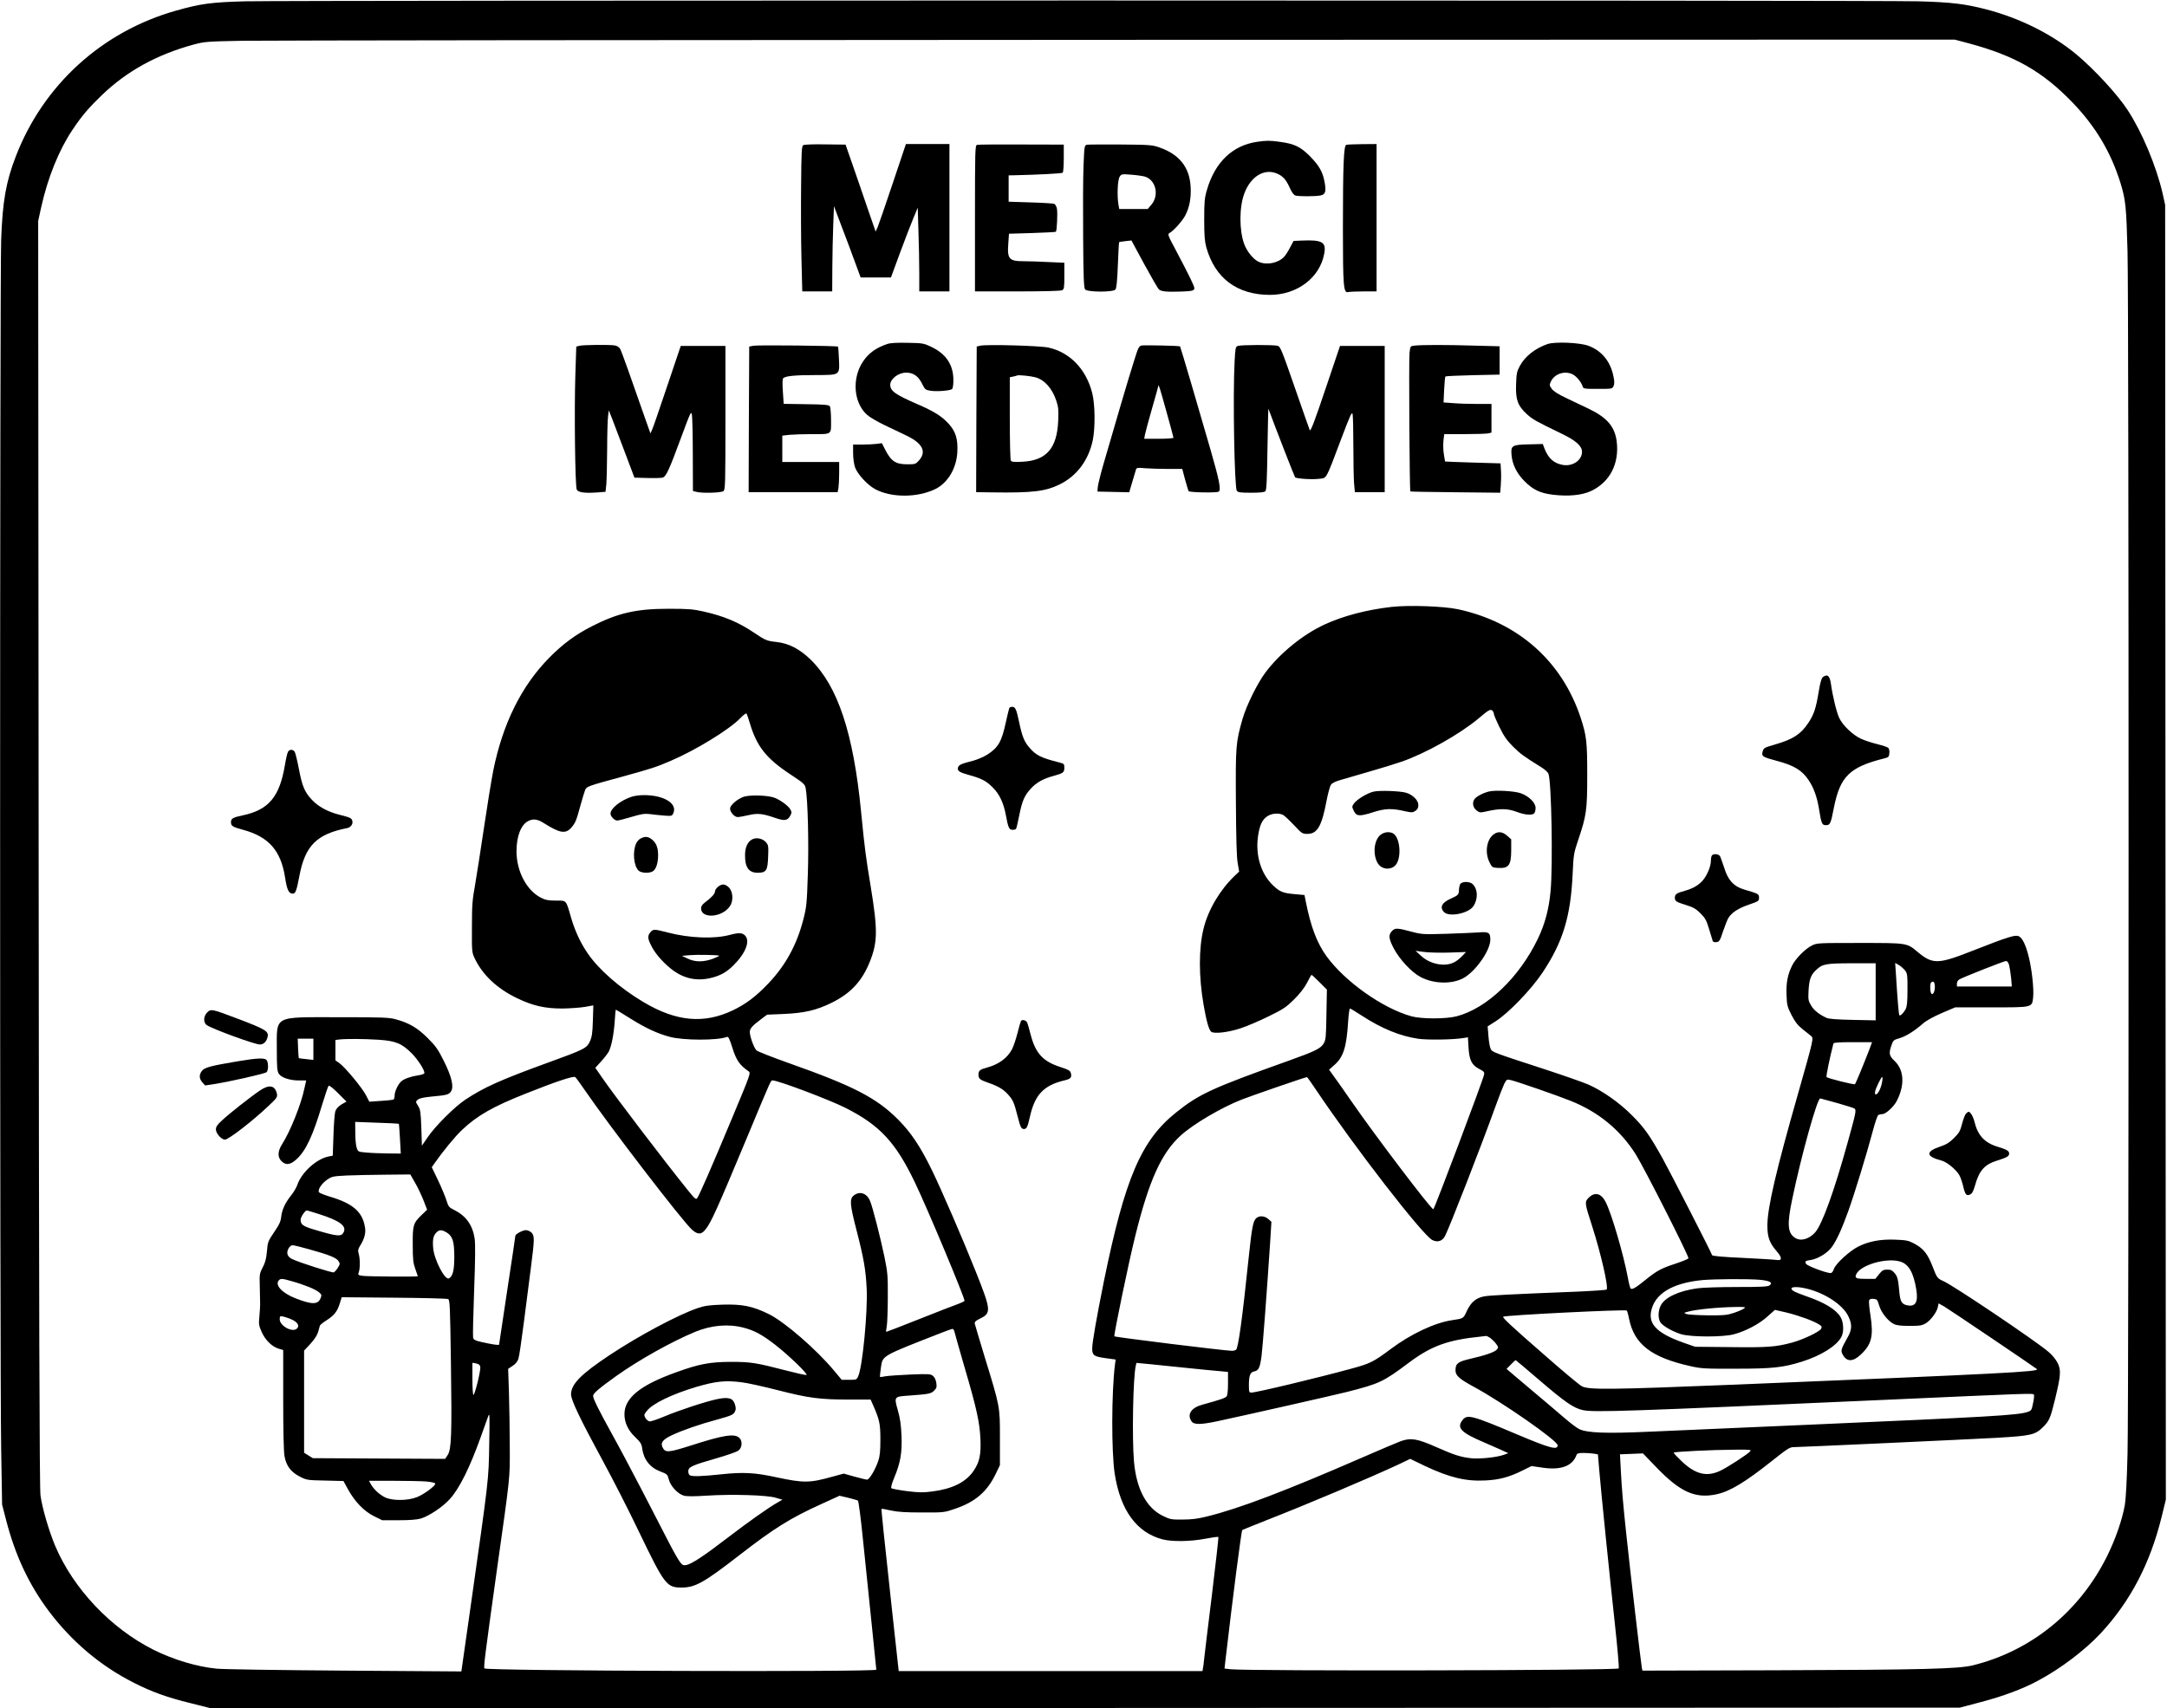 <?xml version="1.0" encoding="UTF-8" standalone="yes"?>
<svg version="1.0" xmlns="http://www.w3.org/2000/svg" width="1400pt" height="1104pt" viewBox="0 0 1867 1472" preserveAspectRatio="xMidYMid meet">
  <g transform="translate(0,1472) scale(0.1,-0.1)" fill="#000000" stroke="none">
    <path d="M2110 14710 c-287 -8 -381 -20 -592 -80 -637 -179 -1145 -640 -1382
-1257 -85 -220 -114 -387 -126 -718 -12 -323 -12 -9742 0 -10415 l8 -485 35
-135 c79 -306 198 -558 371 -788 198 -261 442 -467 726 -611 157 -80 284 -126
490 -177 l175 -44 7535 2 7535 3 178 47 c195 51 366 115 497 186 195 104 404
263 540 409 256 277 425 600 525 1007 l35 144 -3 5578 -3 5579 -22 100 c-54
234 -177 528 -300 716 -90 138 -285 349 -442 481 -210 174 -485 312 -775 388
-185 48 -301 62 -585 70 -324 10 -14032 9 -14420 0z m14848 -361 c401 -107
639 -243 898 -511 200 -208 331 -429 414 -696 44 -145 50 -205 60 -592 12
-467 12 -9888 0 -10355 -6 -241 -14 -389 -24 -447 -23 -127 -78 -286 -150
-433 -237 -481 -656 -822 -1161 -946 -124 -30 -431 -38 -1702 -42 l-1142 -3
-5 20 c-6 24 -106 881 -135 1161 -27 252 -39 393 -47 551 l-7 132 99 4 99 4
109 -113 c209 -219 339 -278 522 -240 119 25 249 104 489 295 122 97 145 112
177 112 55 0 1530 68 1743 80 306 18 339 25 408 94 52 51 63 77 102 237 50
206 54 253 22 316 -15 29 -48 70 -79 95 -115 98 -820 572 -903 608 -51 22 -59
32 -90 115 -47 123 -82 167 -170 213 -42 22 -66 27 -157 30 -127 5 -226 -14
-317 -59 -76 -38 -196 -148 -211 -194 -7 -21 -18 -35 -28 -35 -38 0 -203 62
-212 80 -12 22 -7 26 46 34 58 10 140 60 175 109 41 55 86 153 143 311 53 147
160 497 211 689 19 72 40 134 47 139 7 4 23 8 35 8 30 0 99 63 125 114 70 136
63 266 -18 343 -49 47 -52 65 -28 136 15 43 19 47 69 61 57 17 129 62 203 127
30 26 89 58 162 90 l115 49 311 0 c362 0 351 -3 361 90 7 70 -12 242 -38 345
-25 102 -55 164 -86 178 -31 14 -92 -5 -395 -124 -302 -119 -346 -120 -477
-11 -93 78 -87 77 -501 77 -360 0 -366 0 -411 -23 -54 -26 -138 -111 -167
-168 -40 -79 -54 -151 -50 -255 3 -90 7 -104 43 -175 31 -60 53 -88 95 -122
30 -24 63 -50 73 -58 24 -20 24 -20 -114 -506 -186 -651 -262 -976 -262 -1128
0 -100 18 -150 81 -223 48 -55 47 -82 -2 -74 -17 3 -148 11 -291 18 -166 7
-261 16 -264 23 -14 38 -362 717 -425 831 -114 205 -160 269 -266 375 -107
108 -255 212 -376 265 -44 19 -212 78 -374 131 -451 147 -453 148 -467 176 -7
14 -16 63 -19 109 l-7 85 69 44 c111 71 306 273 404 420 175 262 242 482 259
845 8 174 10 184 49 300 70 208 77 255 77 555 0 288 -6 340 -55 491 -161 492
-540 828 -1059 940 -123 26 -421 37 -572 20 -217 -25 -415 -77 -578 -152 -186
-86 -385 -248 -509 -414 -69 -92 -165 -287 -197 -400 -58 -203 -60 -231 -57
-717 2 -308 6 -470 15 -522 l13 -76 -39 -37 c-126 -120 -228 -293 -267 -452
-43 -172 -43 -414 0 -661 24 -139 45 -213 65 -230 24 -20 147 -6 255 30 52 17
160 63 239 102 129 63 152 79 221 147 51 51 88 99 111 143 19 38 36 68 39 68
3 0 34 -29 69 -64 l63 -63 -4 -214 c-3 -192 -5 -218 -23 -249 -25 -44 -73 -68
-303 -150 -658 -235 -771 -287 -967 -444 -303 -241 -443 -568 -625 -1460 -61
-303 -100 -524 -100 -575 0 -60 14 -70 114 -84 l88 -12 -6 -45 c-30 -239 -31
-750 -2 -940 49 -314 189 -507 413 -565 82 -21 241 -19 369 6 58 11 108 18
111 15 3 -2 -23 -229 -56 -503 -34 -274 -64 -523 -67 -553 -3 -30 -7 -65 -10
-77 l-4 -23 -1309 0 -1308 0 -58 528 c-71 649 -93 866 -90 870 2 2 38 -4 81
-14 59 -13 128 -17 269 -17 188 -1 191 0 284 32 174 59 276 147 350 301 l36
75 0 235 c0 273 2 263 -134 706 -43 143 -81 269 -83 279 -2 14 9 25 42 41 102
49 101 70 -32 404 -112 281 -294 702 -378 875 -101 207 -182 328 -294 440
-186 186 -384 288 -941 485 -143 51 -268 100 -277 109 -22 20 -58 120 -58 159
0 30 21 53 102 114 l47 35 143 6 c180 8 282 32 414 97 164 81 261 186 328 353
68 171 69 273 7 652 -42 256 -50 312 -82 638 -66 681 -201 1085 -435 1314 -95
92 -187 140 -295 152 -83 9 -93 13 -194 81 -134 90 -258 142 -436 182 -90 20
-131 23 -299 23 -279 0 -436 -36 -663 -152 -141 -72 -249 -152 -367 -272 -238
-242 -399 -568 -480 -969 -16 -81 -52 -302 -80 -492 -28 -190 -63 -412 -77
-495 -24 -130 -27 -178 -27 -365 -1 -211 -1 -216 25 -270 67 -141 193 -259
364 -341 137 -66 239 -89 390 -89 66 1 153 7 194 14 l73 13 -4 -131 c-3 -106
-8 -140 -25 -178 -27 -60 -47 -70 -358 -183 -410 -149 -556 -214 -718 -322
-91 -61 -257 -226 -322 -322 l-50 -73 -5 153 c-5 137 -8 158 -28 190 -22 35
-22 36 -3 53 13 12 48 20 118 27 133 12 151 17 169 45 26 39 5 129 -63 264
-49 98 -69 127 -138 195 -87 88 -161 131 -275 162 -57 16 -116 18 -495 18
-565 0 -530 19 -530 -281 0 -152 3 -184 17 -206 22 -34 95 -58 174 -58 l62 0
-15 -67 c-28 -138 -123 -374 -193 -483 -38 -60 -40 -111 -5 -145 37 -38 77
-33 131 17 79 73 139 200 219 468 26 85 51 159 56 164 5 6 37 -19 81 -63 l73
-73 -42 -24 c-26 -16 -46 -37 -53 -57 -7 -18 -14 -111 -17 -209 l-6 -176 -35
-7 c-105 -20 -236 -139 -271 -247 -7 -20 -29 -58 -50 -85 -54 -67 -81 -126
-88 -186 -4 -41 -16 -69 -61 -134 -53 -79 -56 -86 -62 -165 -6 -63 -14 -96
-36 -138 -27 -51 -29 -60 -26 -157 1 -57 2 -122 3 -145 1 -24 -2 -77 -6 -119
-7 -70 -5 -81 20 -138 32 -70 88 -125 147 -143 l38 -11 0 -425 c0 -268 4 -449
11 -489 15 -84 55 -138 134 -178 57 -29 64 -30 216 -33 l158 -4 40 -73 c58
-105 137 -187 223 -230 l71 -35 142 0 c97 0 157 5 192 15 69 21 188 100 248
167 83 91 173 272 268 538 24 69 52 145 61 170 15 43 16 33 11 -235 -5 -313
-3 -291 -161 -1404 l-79 -554 -1005 7 c-553 4 -1050 11 -1105 17 -171 17 -373
78 -543 163 -369 186 -690 526 -847 896 -54 130 -111 324 -126 433 -9 60 -13
1548 -16 5533 l-4 5451 26 119 c56 252 152 491 268 664 80 121 140 191 257
304 216 206 470 346 787 433 94 25 111 27 423 33 179 3 3571 7 7538 8 l7213 2
117 -31z m-4088 -5778 c0 -9 22 -61 49 -116 38 -78 64 -115 116 -167 62 -62
93 -85 243 -178 30 -18 58 -44 63 -57 26 -68 39 -791 18 -1012 -14 -154 -48
-282 -109 -409 -160 -334 -439 -601 -700 -669 -93 -24 -303 -24 -390 0 -248
69 -571 298 -731 517 -82 114 -135 251 -179 472 l-11 56 -77 7 c-110 9 -136
20 -198 80 -102 100 -149 259 -125 423 14 94 36 140 80 169 37 25 97 30 134
12 12 -5 54 -45 94 -87 69 -74 74 -77 117 -77 86 0 124 66 166 290 12 61 28
120 36 132 9 15 37 29 82 42 37 11 148 43 247 72 99 28 225 67 280 86 209 72
506 240 665 374 82 70 101 81 117 67 7 -6 13 -18 13 -27z m-6410 -81 c59 -200
141 -304 345 -439 124 -82 130 -88 137 -126 18 -100 27 -477 18 -738 -8 -251
-11 -281 -38 -387 -57 -222 -154 -399 -304 -556 -107 -112 -191 -175 -303
-229 -250 -120 -489 -98 -772 71 -202 120 -386 281 -480 420 -64 93 -110 195
-144 311 -44 152 -36 143 -130 143 -64 0 -89 5 -127 24 -125 63 -212 229 -212
401 0 128 38 228 100 260 45 23 81 18 140 -20 135 -85 185 -93 235 -33 33 39
40 56 76 188 16 58 34 117 40 132 13 32 19 34 324 117 243 67 291 82 415 136
213 91 500 267 595 364 27 28 52 48 56 43 4 -4 17 -41 29 -82z m10850 -2087
c5 -21 13 -71 17 -110 l6 -73 -237 0 -236 0 0 25 c0 15 9 29 23 37 41 22 382
157 399 157 11 1 21 -11 28 -36z m-1150 -229 l0 -246 -197 4 c-144 3 -206 8
-228 18 -65 31 -107 65 -132 107 -24 41 -25 51 -21 132 6 93 19 130 65 173 55
52 80 57 306 58 l207 0 0 -246z m254 183 c19 -26 21 -42 20 -165 0 -106 -4
-144 -16 -168 -18 -33 -45 -60 -54 -52 -5 5 -16 133 -29 347 l-7 104 33 -19
c17 -10 41 -32 53 -47z m256 -141 c0 -47 -22 -80 -34 -50 -8 21 -8 79 1 87 19
20 33 5 33 -37z m-4938 -247 c172 -112 331 -177 489 -200 80 -11 304 -8 390 7
l36 6 5 -84 c6 -111 27 -155 91 -188 42 -22 48 -28 43 -50 -9 -49 -428 -1160
-437 -1160 -20 0 -509 645 -709 935 -57 83 -123 177 -147 209 l-42 59 45 40
c79 69 105 153 119 375 4 61 11 112 16 112 4 0 50 -27 101 -61z m-6300 -26
c131 -82 233 -129 338 -157 118 -32 414 -32 492 -1 13 5 22 -11 49 -97 33
-104 61 -145 137 -198 22 -15 21 -17 -141 -405 -178 -427 -282 -664 -300 -689
-11 -15 -21 -6 -83 71 -204 253 -624 805 -728 955 l-67 97 50 55 c28 30 57 69
66 85 23 46 43 145 51 259 3 56 8 102 10 102 2 0 59 -35 126 -77z m-2732 -264
l0 -92 -62 7 c-34 3 -62 7 -64 9 -1 1 -4 39 -6 85 l-3 82 67 0 68 0 0 -91z
m560 82 c150 -10 203 -32 290 -120 57 -59 116 -154 105 -170 -3 -6 -27 -13
-53 -17 -62 -9 -121 -30 -145 -52 -28 -25 -57 -87 -57 -121 0 -16 -4 -32 -9
-35 -5 -3 -54 -9 -109 -12 l-100 -7 -29 56 c-32 63 -182 244 -230 277 l-33 23
0 88 0 88 33 4 c58 7 209 6 337 -2z m12844 -88 c-42 -110 -115 -287 -122 -295
-7 -7 -231 49 -245 61 -6 6 27 164 59 289 3 9 45 12 168 12 l165 0 -25 -67z
m-11073 -336 c216 -316 851 -1143 932 -1214 48 -42 78 -42 112 -1 50 59 99
169 370 818 209 502 195 470 213 470 47 0 487 -166 626 -236 295 -149 432
-296 597 -640 105 -217 429 -991 429 -1023 0 -4 -24 -15 -52 -26 -29 -10 -181
-69 -337 -131 -157 -63 -286 -112 -287 -111 -1 1 2 27 7 57 4 30 8 143 8 250
1 179 -2 207 -29 340 -36 172 -102 430 -124 482 -28 67 -89 87 -140 47 -38
-30 -34 -78 24 -302 62 -240 79 -338 87 -502 9 -203 -35 -662 -72 -752 -14
-32 -15 -33 -79 -33 l-64 0 -66 79 c-153 184 -426 420 -561 487 -140 69 -230
87 -399 82 -118 -4 -153 -9 -218 -31 -167 -57 -506 -238 -753 -402 -250 -166
-335 -252 -335 -340 0 -50 76 -209 280 -585 79 -145 216 -413 303 -595 224
-465 240 -485 371 -485 115 0 192 43 491 275 307 238 443 323 719 448 l149 68
73 -17 c41 -10 79 -21 85 -24 6 -4 25 -146 45 -346 19 -187 52 -510 74 -719
22 -209 40 -386 40 -393 0 -21 -3355 -11 -3376 11 -9 9 5 118 106 842 118 834
113 788 112 1070 0 138 -4 345 -7 460 l-7 210 38 25 c25 16 43 38 50 60 7 19
28 163 48 320 20 157 47 371 61 475 31 239 31 268 3 295 -12 11 -33 20 -47 20
-28 0 -91 -34 -91 -49 0 -5 -31 -217 -70 -470 -38 -254 -70 -464 -70 -467 0
-8 -59 1 -152 22 -54 12 -67 19 -72 38 -3 12 1 196 9 408 10 269 11 405 4 448
-18 115 -75 193 -174 243 -46 23 -52 29 -68 82 -10 32 -42 109 -72 173 l-55
114 22 32 c75 107 179 234 240 291 129 122 265 200 543 310 265 106 417 156
431 144 7 -6 41 -52 75 -102z m6309 -10 c332 -495 915 -1248 1000 -1292 45
-23 87 -10 110 35 41 81 305 758 431 1107 32 90 68 181 79 204 20 38 23 40 53
33 45 -9 403 -133 517 -179 240 -95 430 -251 563 -462 73 -116 460 -879 454
-896 -1 -5 -52 -26 -112 -46 -125 -41 -161 -61 -260 -141 -82 -67 -114 -85
-126 -73 -5 5 -16 47 -24 93 -38 203 -140 551 -191 652 -39 76 -93 90 -146 38
-37 -37 -36 -44 28 -242 77 -240 144 -532 126 -550 -4 -4 -120 -12 -257 -18
-581 -23 -753 -32 -799 -41 -69 -13 -113 -50 -148 -125 -31 -67 -28 -65 -128
-80 -149 -22 -356 -119 -530 -250 -145 -108 -175 -124 -335 -167 -288 -79
-822 -207 -864 -207 -19 0 -21 6 -21 64 0 84 11 112 47 119 37 7 49 33 62 134
10 75 46 554 73 962 l12 193 -27 24 c-34 29 -80 31 -106 5 -25 -25 -36 -84
-61 -321 -58 -556 -92 -799 -111 -811 -8 -5 -23 -9 -34 -9 -56 0 -1005 117
-1014 125 -7 8 124 642 180 865 118 478 226 716 392 866 109 99 352 242 527
310 86 34 548 193 560 193 3 0 39 -50 80 -112z m4876 73 c-8 -52 -36 -110 -53
-110 -10 0 -11 8 -7 28 8 33 52 122 60 122 4 0 4 -18 0 -40z m-386 -185 c74
-21 141 -42 148 -47 17 -14 11 -39 -60 -295 -115 -416 -220 -707 -280 -773
-55 -60 -127 -79 -176 -44 -61 42 -66 117 -21 331 77 372 217 876 242 868 7
-2 73 -20 147 -40z m-12394 -178 c2 -1 6 -60 10 -130 l7 -127 -114 1 c-63 1
-145 4 -184 8 -69 6 -70 6 -82 41 -7 19 -12 77 -12 129 l-1 94 187 -7 c103 -3
188 -8 189 -9z m141 -510 c23 -39 55 -108 72 -151 l31 -80 -44 -42 c-76 -73
-81 -88 -80 -259 0 -128 4 -159 22 -209 12 -33 22 -61 22 -63 0 -6 -426 -3
-473 3 -43 6 -45 8 -36 31 12 32 12 119 -1 161 -8 28 -5 40 14 70 35 56 49
107 41 155 -22 136 -104 207 -307 267 -43 13 -83 29 -89 36 -16 19 23 79 74
112 37 25 51 27 166 33 69 3 221 6 336 7 l210 2 42 -73z m-830 -268 c176 -56
239 -101 215 -154 -20 -44 -52 -41 -259 21 -93 28 -113 43 -113 83 0 24 38 81
54 81 3 0 50 -14 103 -31z m1101 -159 c52 -32 66 -77 66 -210 0 -114 -12 -166
-45 -185 -34 -22 -128 158 -137 261 -6 74 1 107 28 134 25 25 46 25 88 0z
m-1184 -145 c173 -48 234 -73 252 -101 15 -22 14 -26 -5 -58 -12 -19 -28 -37
-36 -40 -13 -5 -296 85 -356 114 -42 19 -54 51 -35 89 10 19 24 31 37 31 11 0
76 -16 143 -35z m13705 -105 c75 -21 117 -95 141 -241 18 -113 -8 -154 -85
-135 -40 10 -53 33 -60 103 -11 120 -16 143 -42 173 -20 24 -33 30 -63 30 -33
0 -44 -6 -71 -40 l-32 -40 -76 0 c-88 0 -102 6 -90 36 30 81 256 149 378 114z
m-13855 -170 c108 -30 205 -70 234 -95 24 -21 25 -24 13 -54 -23 -53 -74 -53
-211 0 -117 45 -183 114 -149 155 15 19 31 18 113 -6z m12648 12 c87 -8 115
-24 84 -48 -16 -11 -70 -14 -282 -14 -144 0 -297 -5 -339 -11 -161 -22 -283
-79 -317 -149 -26 -52 -24 -125 5 -154 34 -34 105 -72 172 -93 85 -25 361 -26
455 0 101 27 218 89 288 153 l64 57 96 -22 c107 -26 229 -70 280 -101 28 -17
31 -23 22 -40 -14 -26 -155 -93 -250 -119 -142 -38 -212 -43 -530 -39 l-305 3
-92 32 c-223 78 -307 154 -289 265 25 157 181 253 446 278 110 9 393 11 492 2z
m412 -78 c158 -41 307 -141 352 -239 32 -68 30 -111 -6 -176 -59 -105 -62
-116 -45 -149 34 -66 88 -67 156 -3 94 88 112 159 84 340 -10 62 -15 120 -11
128 4 11 16 15 38 13 30 -3 33 -7 48 -57 17 -59 73 -131 123 -158 24 -13 57
-18 137 -18 93 0 109 3 143 23 43 27 95 97 103 141 l6 30 47 -26 c34 -19 773
-518 800 -540 29 -23 -283 -39 -2594 -134 -1086 -44 -1268 -46 -1327 -14 -21
11 -167 133 -325 272 -290 253 -360 319 -352 327 13 13 1054 65 1065 53 3 -3
13 -37 20 -74 45 -217 192 -330 528 -405 93 -21 125 -23 391 -22 315 0 406 10
567 60 167 52 303 137 343 215 23 43 19 127 -8 171 -39 65 -142 127 -296 179
-46 16 -95 36 -108 44 -54 36 15 46 121 19z m-11713 -88 c15 -6 17 -63 24
-551 9 -621 4 -744 -28 -793 l-22 -33 -570 3 -570 3 -37 23 -38 24 0 440 0
440 55 59 c35 39 58 74 66 102 6 23 13 47 15 54 1 6 27 27 57 46 67 43 92 75
114 144 l17 55 451 -4 c247 -2 457 -7 466 -12z m11165 -81 c-10 -8 -49 -25
-85 -37 -59 -20 -84 -23 -226 -22 -88 1 -171 6 -185 11 -25 10 -24 11 15 21
69 19 260 38 410 40 80 1 88 0 71 -13z m-12506 -98 c48 -24 63 -54 36 -77 -40
-33 -146 26 -146 82 0 28 2 29 33 23 17 -4 52 -16 77 -28z m3885 -67 c94 -24
162 -61 274 -148 117 -91 288 -256 269 -260 -9 -2 -85 15 -169 37 -267 69
-309 76 -484 76 -179 -1 -272 -18 -470 -90 -310 -111 -445 -221 -445 -361 0
-71 30 -137 89 -194 50 -48 59 -62 64 -103 13 -94 68 -164 157 -197 58 -22 61
-25 72 -68 14 -57 78 -126 130 -140 25 -7 89 -7 195 0 220 14 521 5 596 -18
l58 -17 -40 -23 c-79 -44 -259 -172 -435 -307 -198 -152 -306 -224 -353 -233
-26 -5 -34 -1 -56 28 -14 18 -57 94 -95 168 -38 74 -141 272 -227 440 -87 168
-205 390 -263 494 -117 212 -162 303 -162 328 0 21 50 64 198 170 195 139 479
298 682 382 139 57 283 70 415 36z m1820 -42 c4 -18 43 -153 85 -299 104 -353
131 -477 137 -620 6 -135 -8 -199 -60 -275 -67 -97 -183 -154 -355 -176 -77
-10 -114 -10 -218 3 -69 9 -129 20 -134 25 -6 6 3 40 24 90 54 129 69 216 63
363 -4 94 -12 150 -32 220 -33 116 -32 117 93 125 174 13 193 16 220 43 21 21
24 31 19 66 -4 27 -14 49 -29 61 -21 17 -35 18 -193 12 -93 -4 -190 -11 -215
-15 -25 -5 -47 -8 -48 -6 -2 2 1 36 7 77 17 110 -6 97 531 307 41 16 80 30 87
30 6 1 15 -14 18 -31z m4616 -48 c15 -12 38 -34 50 -51 20 -29 20 -31 4 -49
-20 -22 -101 -50 -233 -80 -102 -24 -122 -40 -122 -98 0 -45 31 -73 156 -141
256 -139 724 -466 724 -505 0 -44 -66 -26 -355 96 -383 162 -424 173 -464 122
-54 -69 -14 -109 194 -197 33 -14 92 -40 130 -57 l70 -32 -38 -14 c-62 -22
-204 -37 -279 -30 -92 10 -147 27 -307 98 -160 71 -216 80 -301 50 -30 -11
-179 -74 -330 -140 -659 -287 -1062 -441 -1339 -509 -79 -20 -133 -27 -211
-27 -100 -1 -109 1 -172 32 -141 69 -227 231 -248 467 -18 201 -8 736 16 829
l5 22 127 -12 c70 -7 215 -22 322 -33 107 -11 228 -23 268 -26 l72 -7 0 -97
c0 -62 -4 -103 -12 -113 -12 -15 -49 -28 -212 -73 -94 -26 -131 -84 -90 -143
21 -30 80 -29 226 2 274 59 985 220 1110 251 283 72 314 86 538 254 193 144
334 195 620 224 19 2 39 5 43 5 5 1 22 -7 38 -18z m415 -357 c227 -195 302
-247 382 -264 98 -20 353 -12 2652 91 1204 54 1226 55 1233 43 4 -6 1 -39 -7
-74 -12 -61 -15 -65 -49 -76 -82 -28 -333 -42 -1842 -108 -566 -25 -1194 -52
-1395 -61 -391 -18 -554 -12 -625 22 -19 9 -76 52 -127 96 -51 44 -184 157
-296 251 l-202 171 37 38 c20 21 39 38 41 38 2 0 91 -75 198 -167z m-9118 108
c5 -30 -47 -241 -59 -241 -5 0 -9 62 -9 139 l0 138 33 -6 c23 -5 33 -13 35
-30z m2252 -132 c47 -5 189 -37 315 -69 265 -68 361 -80 617 -80 l179 0 23
-52 c54 -124 61 -157 61 -293 0 -100 -4 -143 -19 -185 -24 -73 -76 -160 -96
-160 -8 0 -57 12 -108 26 l-93 26 -92 -25 c-203 -57 -251 -57 -491 -6 -183 40
-285 45 -472 25 -159 -17 -242 -20 -268 -10 -10 4 -16 18 -16 36 0 37 30 51
246 113 87 25 170 54 184 64 34 24 39 82 11 110 -41 41 -137 26 -422 -66 -189
-60 -216 -62 -239 -18 -23 42 -1 71 83 110 96 44 231 91 390 134 113 31 133
40 146 62 12 22 13 34 3 67 -17 55 -53 66 -153 46 -99 -21 -323 -94 -454 -149
-60 -25 -118 -45 -129 -43 -11 2 -27 15 -35 29 -14 25 -13 29 11 60 48 64 218
146 430 209 164 48 248 57 388 39z m8689 -595 c-20 -24 -198 -140 -259 -168
-115 -54 -212 -30 -328 79 -42 40 -75 75 -72 78 8 8 332 24 519 25 138 2 152
0 140 -14z m-1348 -20 l36 -6 12 -142 c19 -218 86 -879 133 -1308 23 -213 39
-391 34 -395 -18 -18 -3169 -24 -3344 -7 l-52 6 5 46 c68 586 140 1140 148
1148 2 2 100 41 218 88 340 133 873 358 1124 475 l105 50 122 -59 c216 -102
355 -136 527 -127 120 6 205 29 321 87 l75 37 90 -13 c162 -25 263 12 298 109
5 13 18 17 59 17 29 0 69 -3 89 -6z m-10058 -240 c49 -5 77 -11 77 -19 0 -20
-99 -93 -158 -116 -78 -31 -208 -32 -272 -3 -49 23 -103 73 -126 117 l-15 27
209 0 c115 0 243 -3 285 -6z"/>
    <path d="M10830 13499 c-212 -31 -363 -176 -432 -416 -20 -68 -23 -101 -23
-253 0 -138 4 -189 18 -240 75 -267 265 -409 547 -410 235 0 431 147 469 355
19 100 -17 121 -194 113 l-70 -3 -30 -56 c-16 -32 -39 -67 -50 -79 -50 -55
-148 -76 -218 -46 -45 18 -103 88 -127 153 -44 118 -44 319 1 438 54 145 171
217 280 171 51 -21 79 -52 110 -121 20 -44 35 -64 51 -69 30 -8 162 -8 211 0
46 8 55 32 39 117 -16 88 -47 141 -126 222 -82 82 -133 107 -260 124 -86 12
-116 12 -196 0z"/>
    <path d="M6920 13470 c-13 -8 -16 -61 -18 -352 -2 -189 -1 -470 3 -625 l7
-283 129 0 129 0 1 208 c1 114 4 279 8 367 l6 160 66 -175 c37 -96 89 -235
115 -307 l49 -133 130 0 131 0 78 212 c43 116 95 251 116 301 l37 89 6 -203
c4 -112 7 -275 7 -361 l0 -158 130 0 130 0 0 635 0 635 -188 0 -187 0 -113
-337 c-62 -186 -121 -356 -130 -378 l-18 -39 -69 199 c-37 110 -96 279 -129
375 l-61 175 -175 2 c-99 2 -181 -1 -190 -7z"/>
    <path d="M8418 13473 c-17 -4 -18 -43 -18 -634 l0 -629 366 0 c233 0 372 4
385 10 17 10 19 22 19 124 l0 113 -137 6 c-75 4 -169 7 -209 7 -131 0 -147 18
-137 153 l6 84 200 6 c110 4 202 8 204 11 9 8 16 163 9 199 -4 19 -14 38 -24
42 -9 3 -101 9 -204 12 l-188 6 0 114 0 113 53 1 c192 4 407 15 413 22 5 5 9
61 9 125 l0 117 -365 1 c-201 1 -373 0 -382 -3z"/>
    <path d="M9364 13474 c-21 -5 -22 -12 -29 -187 -4 -100 -5 -376 -3 -613 2
-347 6 -434 17 -447 19 -24 242 -25 261 -1 9 10 16 75 21 210 4 108 9 197 11
198 1 2 26 6 54 9 l52 6 108 -200 c60 -110 117 -209 127 -220 19 -20 67 -25
202 -20 87 3 105 8 105 29 0 19 -46 112 -159 326 -69 129 -73 139 -55 149 35
19 113 106 137 154 36 70 50 149 45 244 -9 169 -97 280 -270 340 -58 21 -84
23 -333 25 -148 1 -280 0 -291 -2z m498 -274 c97 -28 128 -163 56 -245 l-30
-35 -123 0 -122 0 -7 38 c-13 78 -7 216 11 241 15 23 20 23 97 17 45 -3 98
-11 118 -16z"/>
    <path d="M11599 13473 c-22 -6 -29 -170 -29 -724 0 -488 5 -555 44 -545 11 3
72 6 134 6 l112 0 0 635 0 635 -122 -1 c-68 -1 -130 -3 -139 -6z"/>
    <path d="M7645 11757 c-96 -32 -160 -78 -209 -150 -99 -147 -82 -360 37 -463
23 -20 89 -58 147 -86 58 -28 142 -67 186 -89 141 -66 179 -139 113 -214 -30
-34 -34 -35 -101 -35 -102 0 -141 26 -193 129 l-27 53 -45 -6 c-25 -3 -81 -6
-124 -6 l-79 0 0 -73 c0 -41 7 -94 16 -121 20 -59 105 -152 172 -189 139 -76
364 -76 519 -1 108 52 184 179 191 319 6 114 -14 178 -77 247 -58 63 -125 105
-269 167 -188 82 -232 113 -232 166 0 51 70 105 137 105 61 0 104 -29 136 -93
26 -53 30 -56 73 -63 60 -9 173 1 187 15 7 7 12 41 11 84 -2 128 -66 221 -192
280 -63 30 -74 32 -202 34 -92 2 -148 -1 -175 -10z"/>
    <path d="M13335 11757 c-106 -36 -194 -104 -240 -188 -26 -48 -30 -65 -33
-160 -5 -132 14 -185 93 -257 49 -45 80 -62 299 -168 123 -59 176 -106 176
-157 0 -71 -79 -126 -162 -113 -79 13 -127 55 -161 141 l-15 40 -118 -3 c-148
-3 -159 -10 -151 -94 7 -81 46 -159 114 -226 73 -72 131 -100 241 -114 134
-16 250 -5 328 31 163 76 246 235 223 427 -16 128 -83 207 -242 283 -45 21
-130 62 -189 90 -74 35 -113 60 -129 82 -21 30 -21 32 -6 65 32 65 120 93 187
59 32 -16 74 -67 85 -102 6 -22 10 -23 131 -23 123 0 125 0 136 25 8 18 8 39
-1 82 -25 129 -102 223 -217 265 -74 27 -285 36 -349 15z"/>
    <path d="M4990 11741 l-25 -7 -8 -244 c-10 -304 -2 -962 12 -988 13 -24 66
-32 170 -25 l78 6 7 66 c3 36 6 172 7 301 0 129 4 258 8 285 l6 50 28 -70 c15
-38 64 -169 110 -290 l83 -220 109 -3 c61 -2 120 0 132 3 31 7 55 58 159 340
88 237 89 239 96 195 3 -25 7 -181 7 -347 l1 -303 28 -7 c48 -14 217 -9 235 6
16 12 17 69 17 632 l0 619 -192 0 -193 0 -115 -341 c-63 -187 -121 -357 -130
-377 l-16 -36 -44 124 c-128 368 -203 577 -215 601 -9 17 -26 29 -46 33 -41 8
-277 6 -309 -3z"/>
    <path d="M6495 11742 l-40 -7 -3 -627 -2 -628 384 0 383 0 7 38 c3 20 6 79 6
130 l0 92 -245 0 -245 0 0 114 0 113 61 7 c34 3 119 6 188 6 184 0 171 -8 171
119 0 58 -5 113 -10 121 -8 12 -44 16 -204 18 l-194 3 -7 105 c-5 71 -4 109 3
116 19 19 101 27 278 27 215 1 208 -4 202 140 -2 55 -6 102 -8 105 -8 8 -682
15 -725 8z"/>
    <path d="M8445 11742 l-30 -7 -3 -628 -2 -627 137 -2 c348 -5 459 8 583 69
147 72 249 208 285 381 22 108 20 309 -5 406 -52 206 -192 351 -377 392 -74
16 -534 29 -588 16z m475 -272 c78 -21 144 -94 180 -200 19 -56 21 -80 17
-175 -10 -238 -102 -343 -310 -353 -68 -4 -91 -1 -98 9 -5 8 -9 173 -9 366 l0
353 28 6 c15 3 32 7 37 10 14 5 113 -5 155 -16z"/>
    <path d="M9838 11744 c-26 -5 -31 -14 -72 -147 -43 -135 -162 -540 -260 -879
-25 -86 -46 -174 -48 -195 l-3 -38 137 -3 137 -3 26 88 c14 49 29 96 32 107 5
17 12 18 81 12 41 -3 130 -6 196 -6 l122 0 24 -91 c14 -49 27 -94 30 -100 8
-12 240 -16 259 -5 23 14 8 92 -68 356 -87 304 -260 892 -264 896 -5 6 -303
12 -329 8z m211 -568 c34 -120 61 -223 61 -227 0 -5 -57 -9 -126 -9 l-126 0 7
38 c4 20 31 121 61 225 30 103 54 190 54 194 0 21 15 -26 69 -221z"/>
    <path d="M10664 11740 c-19 -7 -21 -19 -27 -131 -16 -286 -2 -1088 19 -1117
10 -14 30 -17 123 -17 77 0 114 4 123 13 10 10 14 95 18 365 3 194 7 349 8
346 68 -183 225 -586 230 -591 12 -12 146 -21 207 -13 68 8 54 -17 190 343 81
214 93 240 99 212 3 -18 6 -142 6 -275 0 -133 3 -276 6 -318 l7 -77 128 0 129
0 0 630 0 630 -192 0 -193 0 -109 -323 c-110 -328 -145 -420 -152 -402 -3 6
-60 170 -128 365 -110 317 -125 355 -147 361 -35 10 -320 9 -345 -1z"/>
    <path d="M12188 11743 c-37 -4 -37 -4 -44 -61 -7 -56 0 -1190 7 -1196 2 -2
177 -5 389 -7 l385 -4 5 60 c3 33 4 90 2 126 l-4 67 -239 7 c-131 4 -239 8
-239 9 0 0 -5 28 -10 61 -6 33 -7 86 -4 118 l7 57 172 0 c95 0 187 3 204 6
l31 7 0 123 0 124 -122 0 c-68 0 -161 3 -207 7 l-84 6 5 109 c3 60 8 112 11
115 4 3 110 8 237 11 l230 5 0 122 0 122 -227 6 c-229 7 -438 7 -505 0z"/>
    <path d="M15706 8887 c-13 -10 -23 -44 -37 -128 -24 -145 -41 -195 -90 -269
-65 -97 -132 -140 -284 -184 -99 -29 -101 -30 -110 -67 -9 -35 4 -43 117 -73
154 -40 224 -83 281 -169 44 -66 71 -143 87 -237 22 -137 27 -150 61 -150 36
0 42 11 68 145 54 276 135 356 441 432 31 8 35 13 38 44 2 21 -3 40 -10 46 -7
6 -51 21 -97 32 -47 12 -109 32 -138 46 -70 32 -157 115 -187 179 -23 49 -56
185 -71 291 -10 73 -30 90 -69 62z"/>
    <path d="M8695 8618 c-3 -7 -16 -64 -30 -125 -35 -163 -65 -214 -156 -273 -32
-21 -89 -45 -126 -55 -100 -25 -122 -35 -129 -57 -9 -30 11 -43 99 -67 102
-28 145 -50 200 -106 58 -57 94 -135 113 -238 20 -109 28 -127 58 -127 14 0
27 4 30 9 4 5 15 56 27 113 25 127 45 173 100 233 49 54 110 87 201 111 79 22
88 29 88 70 0 31 -3 34 -42 44 -161 41 -200 61 -257 126 -46 51 -65 100 -91
224 -24 113 -32 130 -62 130 -10 0 -21 -6 -23 -12z"/>
    <path d="M2481 8242 c-6 -11 -18 -63 -27 -118 -46 -272 -141 -383 -365 -430
-83 -17 -99 -27 -99 -59 0 -32 15 -41 105 -65 220 -60 325 -179 361 -410 16
-107 32 -140 66 -140 24 0 33 23 58 155 49 259 150 359 412 410 31 6 52 37 43
64 -7 22 -16 27 -111 51 -102 26 -182 70 -237 129 -63 67 -83 116 -112 266
-13 69 -29 134 -35 145 -13 25 -46 26 -59 2z"/>
    <path d="M14746 7344 c-3 -9 -6 -28 -6 -44 0 -39 -25 -105 -57 -150 -36 -50
-88 -83 -165 -105 -74 -20 -88 -30 -88 -60 0 -30 11 -37 99 -64 60 -19 83 -32
122 -71 41 -41 51 -60 74 -136 15 -49 29 -95 31 -102 2 -8 15 -12 31 -10 26 3
31 11 58 93 17 50 38 103 47 117 31 47 85 82 175 113 84 29 88 31 88 60 0 32
-4 34 -130 71 -88 27 -136 78 -169 184 -15 45 -31 90 -36 101 -13 24 -65 26
-74 3z"/>
    <path d="M1785 5996 c-33 -33 -35 -89 -2 -110 56 -36 413 -166 456 -166 32 0
56 23 66 63 13 51 -16 68 -265 162 -216 82 -223 83 -255 51z"/>
    <path d="M8796 5922 c-3 -5 -17 -52 -30 -105 -14 -53 -34 -114 -46 -136 -39
-77 -115 -133 -220 -161 -57 -15 -70 -26 -70 -60 0 -34 13 -45 82 -69 85 -29
132 -56 172 -101 44 -49 52 -66 85 -195 22 -86 29 -100 48 -103 27 -4 36 13
57 108 42 187 119 268 294 310 57 13 68 25 58 64 -5 20 -20 29 -88 51 -151 48
-216 118 -258 279 -11 45 -25 91 -30 104 -9 22 -44 30 -54 14z"/>
    <path d="M2047 5575 c-232 -39 -284 -53 -307 -82 -26 -34 -25 -66 3 -99 l24
-27 79 12 c129 20 435 89 450 102 16 13 18 72 4 100 -14 26 -74 24 -253 -6z"/>
    <path d="M2239 5323 c-83 -56 -268 -202 -326 -257 -41 -37 -53 -56 -53 -78 0
-34 48 -88 78 -88 31 0 243 164 380 295 67 63 73 72 68 99 -15 74 -67 84 -147
29z"/>
    <path d="M16937 5123 c-8 -10 -23 -49 -33 -88 -15 -60 -25 -77 -69 -121 -39
-39 -66 -56 -117 -73 -130 -43 -127 -86 8 -121 45 -11 122 -73 153 -123 11
-18 26 -61 34 -95 18 -77 28 -89 60 -75 18 8 28 27 42 75 36 131 83 184 190
217 86 27 105 38 105 61 0 23 -19 34 -103 60 -110 34 -168 98 -196 215 -12 46
-35 85 -51 85 -4 0 -14 -8 -23 -17z"/>
    <path d="M11834 7899 c-53 -12 -142 -66 -168 -101 -19 -27 -19 -29 -3 -63 23
-49 48 -51 162 -15 107 35 168 37 286 9 51 -11 60 -11 83 4 19 13 26 26 26 51
0 41 -49 89 -107 106 -54 15 -230 21 -279 9z"/>
    <path d="M12827 7900 c-55 -14 -115 -47 -127 -71 -17 -31 -8 -70 23 -93 25
-19 31 -19 85 -7 113 26 180 25 256 -3 73 -28 135 -33 154 -14 7 7 12 28 12
47 0 44 -57 101 -127 126 -56 20 -220 29 -276 15z"/>
    <path d="M11892 7525 c-57 -48 -66 -176 -19 -247 33 -49 103 -57 146 -17 59
55 47 244 -18 279 -33 17 -78 11 -109 -15z"/>
    <path d="M12865 7528 c-58 -46 -73 -157 -32 -238 20 -42 25 -45 66 -48 100 -7
121 20 121 156 l0 90 -35 31 c-42 37 -81 40 -120 9z"/>
    <path d="M12580 7101 c-5 -11 -10 -32 -10 -48 0 -39 -9 -49 -62 -72 -84 -36
-107 -76 -68 -119 44 -47 213 -13 255 51 40 62 38 144 -6 188 -26 26 -94 26
-109 0z"/>
    <path d="M11993 6698 c-32 -34 -29 -65 14 -148 49 -94 153 -207 231 -248 122
-65 293 -64 390 2 105 72 212 234 212 319 0 61 -14 70 -97 63 -37 -3 -163 -8
-279 -12 -198 -6 -216 -5 -295 16 -130 35 -150 36 -176 8z m490 -186 l148 5
-37 -38 c-49 -50 -93 -70 -154 -71 -72 0 -143 27 -197 76 l-47 43 69 -9 c39
-6 137 -8 218 -6z"/>
    <path d="M5445 7856 c-97 -31 -185 -101 -185 -146 0 -25 34 -60 58 -60 10 0
65 14 122 31 83 25 115 30 155 25 27 -4 82 -9 122 -13 70 -5 73 -5 84 20 38
84 -82 157 -256 156 -33 0 -78 -6 -100 -13z"/>
    <path d="M6408 7855 c-54 -18 -118 -73 -118 -102 0 -31 38 -73 65 -73 13 0 54
7 92 16 80 19 122 14 228 -22 86 -30 110 -26 135 20 12 24 12 30 -2 54 -21 34
-98 88 -146 102 -67 19 -203 21 -254 5z"/>
    <path d="M5519 7495 c-14 -7 -31 -26 -38 -42 -32 -70 -22 -192 20 -234 21 -21
87 -26 121 -8 29 16 48 70 48 139 0 68 -16 108 -56 139 -31 24 -58 26 -95 6z"/>
    <path d="M6481 7488 c-40 -21 -62 -69 -62 -135 -1 -107 32 -153 109 -153 74 0
86 19 90 139 4 91 2 100 -20 125 -27 31 -82 43 -117 24z"/>
    <path d="M6186 7079 c-14 -11 -26 -29 -26 -40 0 -20 -30 -53 -89 -97 -20 -15
-31 -32 -31 -48 0 -93 181 -81 248 17 34 48 27 132 -12 166 -33 28 -56 29 -90
2z"/>
    <path d="M5601 6684 c-24 -31 -21 -56 17 -126 34 -65 112 -150 186 -203 100
-71 210 -91 331 -59 74 19 127 49 184 106 104 103 146 208 101 256 -24 26 -54
27 -130 7 -135 -37 -349 -29 -537 20 -119 31 -127 31 -152 -1z m594 -198 c6
-2 -17 -13 -50 -26 -82 -31 -156 -31 -220 0 l-50 24 70 6 c63 5 225 2 250 -4z"/>
  </g>
</svg>